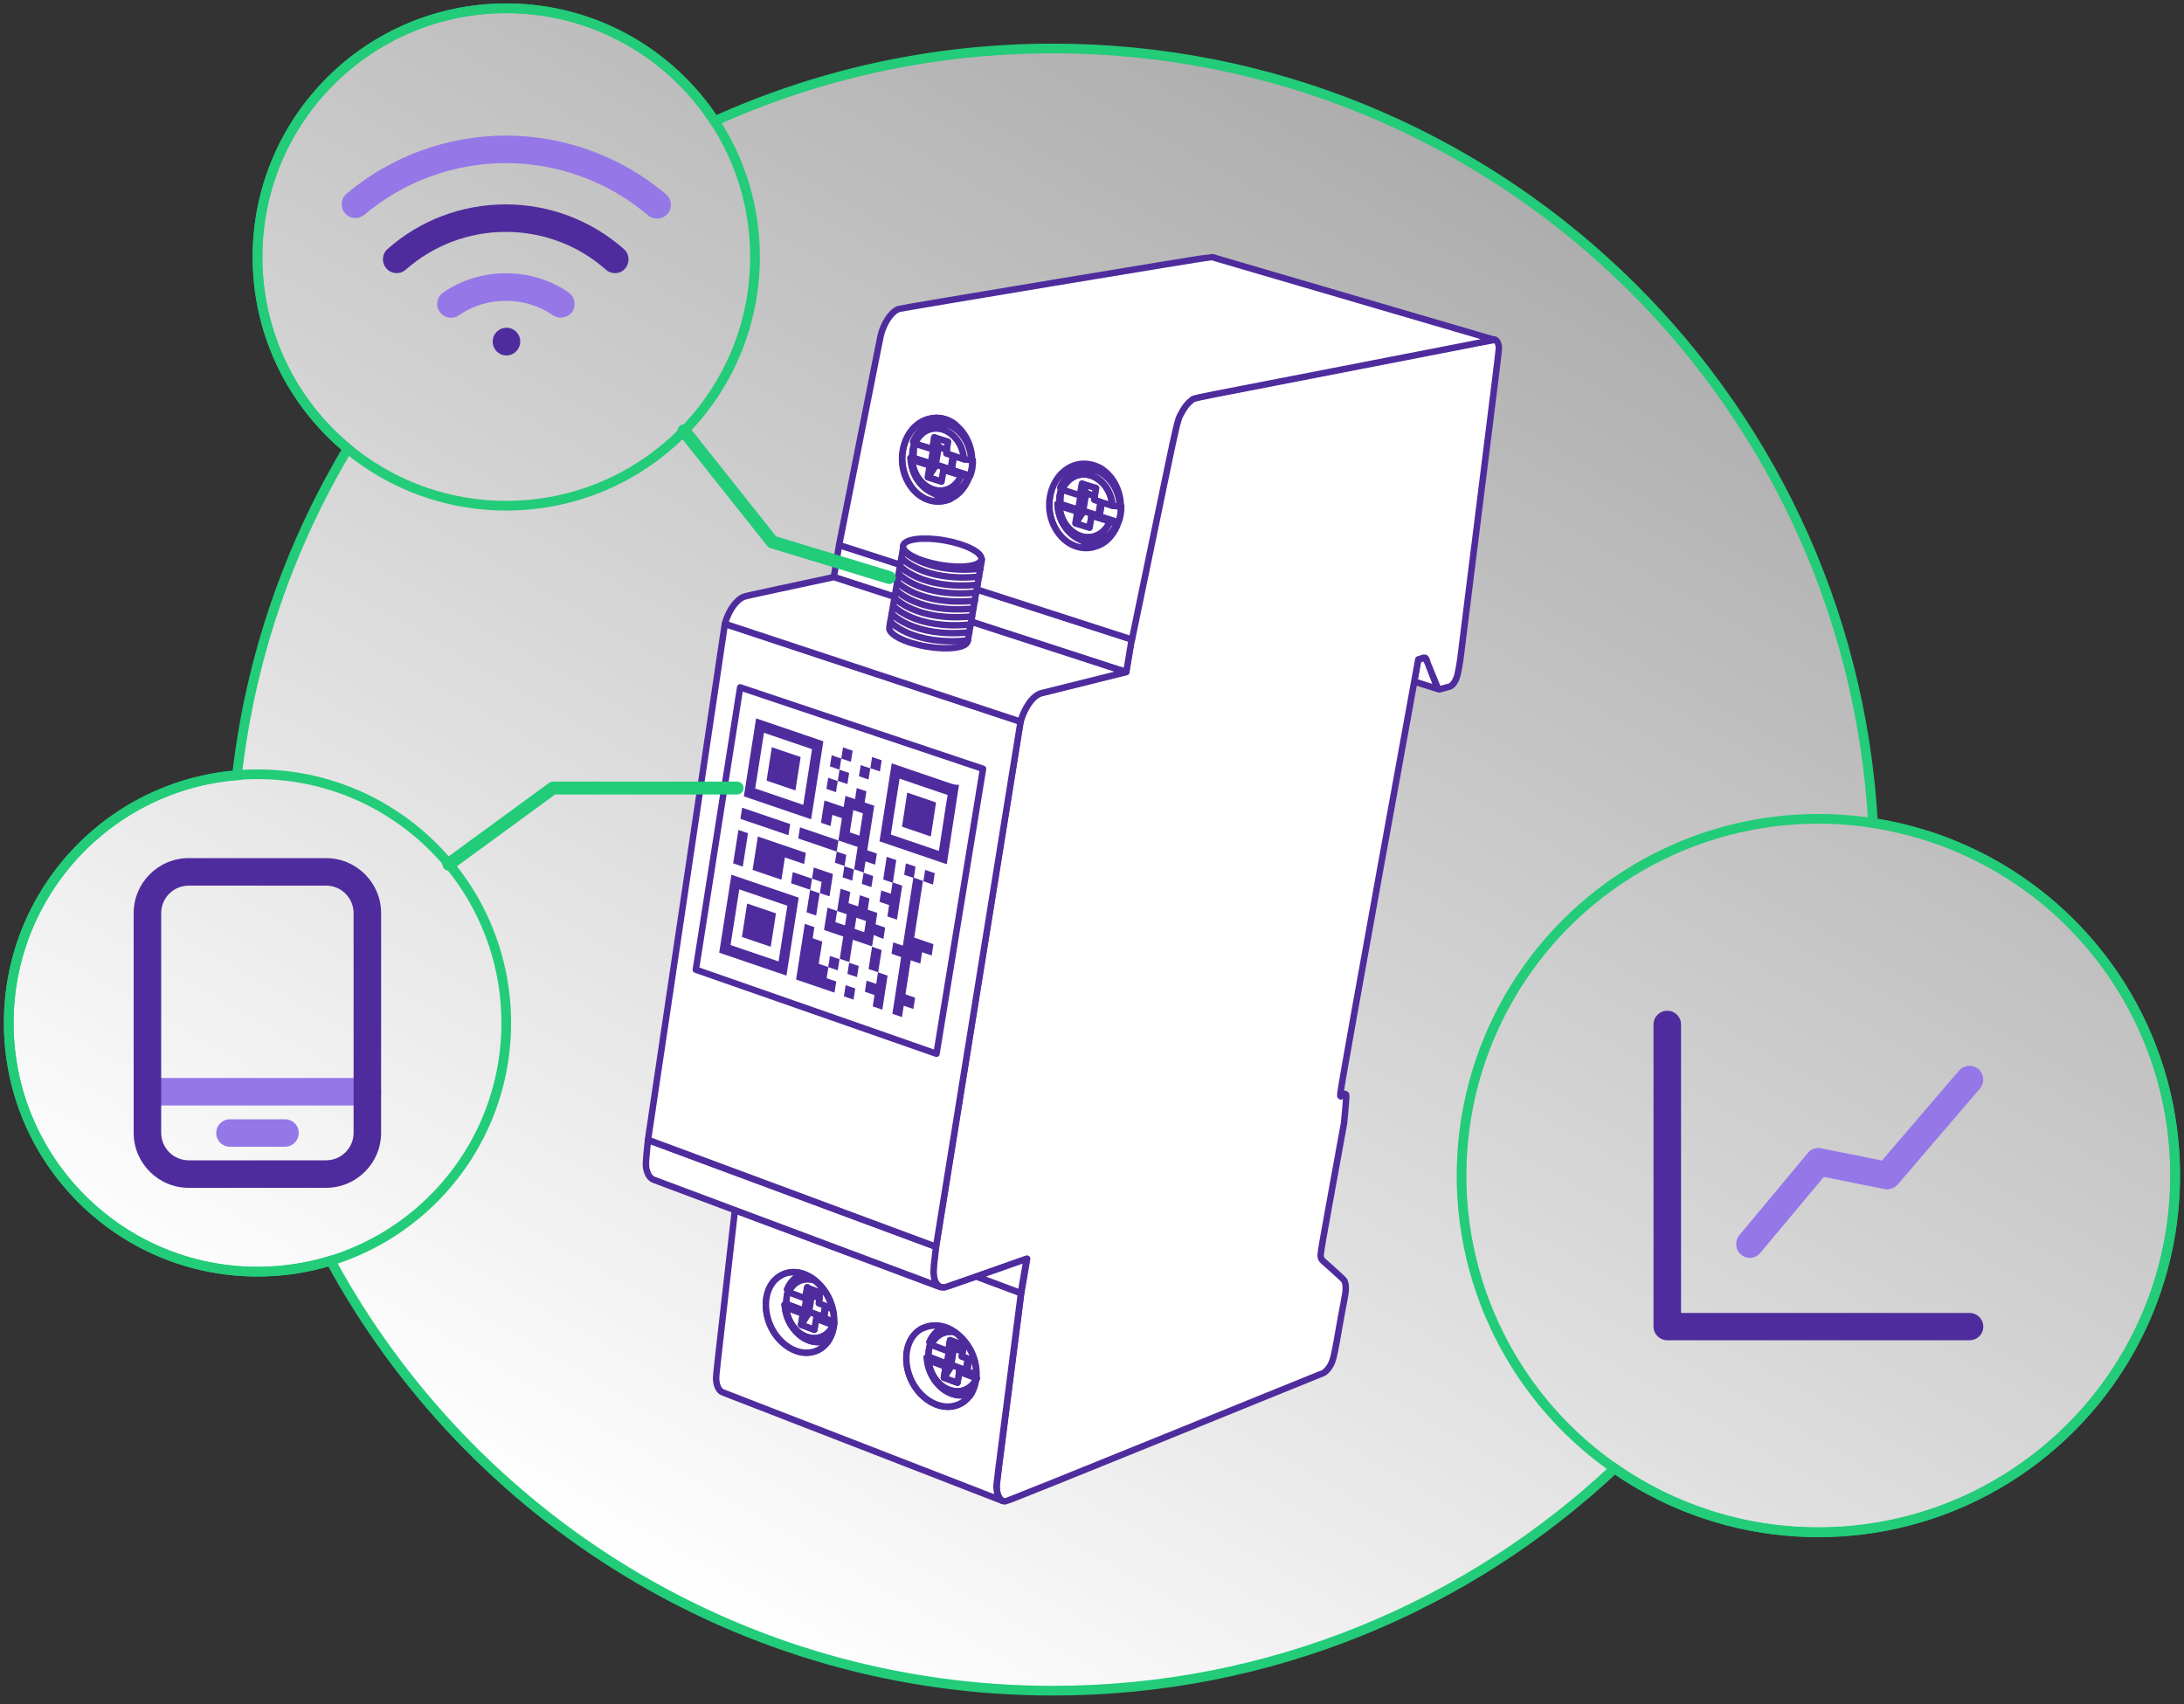 <?xml version="1.0" encoding="utf-8"?>
<!-- Generator: Adobe Illustrator 27.4.1, SVG Export Plug-In . SVG Version: 6.00 Build 0)  -->
<svg version="1.1" id="Calque_1" xmlns="http://www.w3.org/2000/svg" xmlns:xlink="http://www.w3.org/1999/xlink" x="0px" y="0px"
	 viewBox="0 0 1000 780.5" style="enable-background:new 0 0 1000 780.5;" xml:space="preserve">
<rect x="0" y="0" width="1000" height="780.5" fill="#333333" stroke="none"/>
<g>
	<path style="opacity:0.6;fill:#FFFFFF;stroke:#FFFFFF;stroke-width:1.479;stroke-miterlimit:10;" d="M857.6,376.9
		C846.5,179.1,682.7,22.2,482.1,22.2c-55.2,0-107.7,11.9-154.9,33.3c-20.3-31.1-55.5-51.7-95.4-51.7c-62.9,0-113.9,51-113.9,113.9
		c0,35.3,16.1,66.9,41.3,87.8c-26.7,44.7-44.5,95.4-50.7,149.6C50,359.8,4,408.8,4,468.5c0,62.9,51,113.9,113.9,113.9
		c11.7,0,22.9-1.8,33.5-5c63.7,117.3,187.9,196.9,330.7,196.9c99.5,0,190-38.7,257.2-101.8c26.4,18.4,58.6,29.2,93.2,29.2
		c90.2,0,163.4-73.1,163.4-163.4C996,456.6,936,388.9,857.6,376.9z"/>
	<linearGradient id="SVGID_1_" gradientUnits="userSpaceOnUse" x1="698.765" y1="89.015" x2="322.644" y2="740.476">
		<stop  offset="0" style="stop-color:#FFFFFF;stop-opacity:0"/>
		<stop  offset="0" style="stop-color:#FFFFFF;stop-opacity:0"/>
		<stop  offset="1" style="stop-color:#FFFFFF"/>
	</linearGradient>
	<path style="fill:url(#SVGID_1_);stroke:#22CC79;stroke-width:4.436;stroke-miterlimit:10;" d="M857.6,376.9
		C846.5,179.1,682.7,22.2,482.1,22.2c-55.2,0-107.7,11.9-154.9,33.3c-20.3-31.1-55.5-51.7-95.4-51.7c-62.9,0-113.9,51-113.9,113.9
		c0,35.3,16.1,66.9,41.3,87.8c-26.7,44.7-44.5,95.4-50.7,149.6C50,359.8,4,408.8,4,468.5c0,62.9,51,113.9,113.9,113.9
		c11.7,0,22.9-1.8,33.5-5c63.7,117.3,187.9,196.9,330.7,196.9c99.5,0,190-38.7,257.2-101.8c26.4,18.4,58.6,29.2,93.2,29.2
		c90.2,0,163.4-73.1,163.4-163.4C996,456.6,936,388.9,857.6,376.9z"/>
	<g>
		<g>
			
				<path style="fill:#FFFFFF;stroke:#4F2C9D;stroke-width:2.958;stroke-linecap:round;stroke-linejoin:round;stroke-miterlimit:10;" d="
				M658.8,315.7l-11.3-3.6c0.6-3.3,1.2-6.6,1.8-10c3.4-1,3.3-1.2,4.1,1c0,0.1,4.3,10.7,4.5,11.3
				C658.3,315.2,658.5,315.6,658.8,315.7L658.8,315.7z"/>
			
				<path style="fill:#FFFFFF;stroke:#4F2C9D;stroke-width:2.958;stroke-linecap:round;stroke-linejoin:round;stroke-miterlimit:10;" d="
				M613.6,501.9c0-0.3,0-0.7,0.1-1.6l2.2,0.8c-0.1,0-0.2,0-0.4,0c-0.2,0-1,0.3-1.3,0.5C614,501.9,613.6,502.5,613.6,501.9z"/>
			
				<path style="fill:#FFFFFF;stroke:#4F2C9D;stroke-width:2.958;stroke-linecap:round;stroke-linejoin:round;stroke-miterlimit:10;" d="
				M430.4,589.4c-1.6-0.7-2.6-2.7-2.9-5c-0.4-2.8,0.1-5.5,1-13.4l38.7-240.5c0.9-3.4,2.5-6.8,4.7-9.5c2.7-3.3,4.6-3.6,6.4-4
				c1.2-0.3,36.1-9,37.3-9.3l2.5-15c21.8-105,20.2-99.3,22.9-104.2c1.1-1.9,2.5-4,4.3-5.3c2-1.4-7.1,0.7,98.9-20
				c35.2-6.9,39.4-7.7,40.1-7.7l0,0c0.1,0,0.1,0,0.2,0.1c1.1,0.3,1.5,1.7,1.7,2.8c0.3,1.7,1.3-7.8-17.6,143.9
				c-1,5.8-1.2,7.8-2.7,10.2c-1.2,1.8-1.9,1.9-3.1,2.2c-2.4,0.6-3.4,1.1-3.9,0.9c-0.4-0.1-0.6-0.5-0.9-1.3
				c-0.2-0.6-4.5-11.2-4.5-11.3c-0.8-2.3-0.7-2.1-4.1-1c-0.6,3.4-34.8,191-35.6,198.3c-0.1,0.8-0.1,1.3-0.1,1.6
				c0.1,0.6,0.4,0,0.7-0.2c0.3-0.2,1.1-0.5,1.3-0.5c0.1,0,0.2,0,0.4,0l0.1,0c0.1,0,0.2,0.1,0.2,0.2c0.2,0.5-0.9,12.4-1,13
				c-11.5,63.4-11,59.7-10.5,61.7c0.3,1.2,0.8,1.2,3.5,3.7c1.3,1.2,6.6,5.9,7,6.5c1.4,2.2,0.6,6.2,0.2,8.4
				c-4.9,25.9-4.4,28.2-7.6,32.3c-1.4,1.7-2.1,1.9-4,2.6c-3.5,1.3-142.3,58-143.7,58c-0.4,0-0.7-0.1-1.1-0.2l0,0
				c-2-0.8-2.7-3.6-2.8-6c-0.1-1.9-1,5.8,11.2-89.2l2.7-15.7c-10.3,3.6-17.8,6.2-23,8.1c-14.3,5-14.1,5-14.1,4.9
				c-0.9,0.2-1.7,0.2-2.4-0.1L430.4,589.4z"/>
			
				<path style="fill:#FFFFFF;stroke:#4F2C9D;stroke-width:2.958;stroke-linecap:round;stroke-linejoin:round;stroke-miterlimit:10;" d="
				M430.6,589.4c0.7,0.3,1.5,0.3,2.4,0.1c-0.1,0-0.2,0.1,14.1-4.9l20.4,7.6c-12.2,95.1-11.3,87.3-11.2,89.2c0.1,2.4,0.8,5.2,2.8,6
				l-128.1-49.7c-1.9-0.7-2.8-3.1-3-5.1c-0.3-2.6-0.7,2.7,8.5-78.4l0,0L430.6,589.4z M424.2,607.7L424.2,607.7
				c-0.7,0.2-1.4,0.5-2.1,0.9c-10.5,5.7-9,24.5,2.9,32.7c4.6,3.2,9.5,3.7,13.5,2.2l0.2-0.1c2.1-0.8,3.9-2.3,5.4-4.2
				c0.3-0.4,0.6-0.9,0.8-1.3c1-1.7,1.6-3.6,2-5.9c0,0,0,0,0,0c0.1-0.3,0.3-0.5,0.4-0.8l-0.3-0.1c0.1-0.5,0.1-1,0.1-1.5
				c0.1-2.1-0.2-4.2-0.7-6.2c-1.5-5.6-5-10.4-9.3-13.4c-1.7-1.2-3.5-2.1-5.4-2.5C429.1,606.9,426.6,606.9,424.2,607.7z M360.1,583.1
				c-0.9,0.3-1.8,0.6-2.6,1.1c-10.2,5.7-8.7,24.3,2.9,32.3c7,4.9,14.5,3.5,18.6-2c0.2-0.3,0.5-0.7,0.7-1.1c1.1-1.8,1.8-4,2.1-6.4
				c0,0,0,0,0-0.1c0.1-0.5,0.1-0.9,0.1-1.4c0.1-2.1-0.1-4.1-0.6-6.1c-1.2-5.3-4.3-10-8.2-13.1c-1.6-1.3-3.4-2.3-5.2-2.9l0,0
				C365.3,582.5,362.6,582.3,360.1,583.1z"/>
			
				<path style="fill:#FFFFFF;stroke:#4F2C9D;stroke-width:2.958;stroke-linecap:round;stroke-linejoin:round;stroke-miterlimit:10;" d="
				M447.1,584.6c5.3-1.9,12.7-4.5,23-8.1l-2.7,15.7L447.1,584.6z"/>
			
				<polygon style="fill:#FFFFFF;stroke:#4F2C9D;stroke-width:2.958;stroke-linecap:round;stroke-linejoin:round;stroke-miterlimit:10;" points="
				518.2,292.8 515.7,307.8 381.8,264.3 384.2,249.6 			"/>
			
				<path style="fill:#FFFFFF;stroke:#4F2C9D;stroke-width:2.958;stroke-linecap:round;stroke-linejoin:round;stroke-miterlimit:10;" d="
				M446.9,631.2l0.3,0.1c-0.1,0.3-0.3,0.5-0.4,0.8c0-0.1,0-0.2,0-0.3C446.9,631.5,446.9,631.3,446.9,631.2z"/>
			
				<path style="fill:#FFFFFF;stroke:#4F2C9D;stroke-width:2.958;stroke-linecap:round;stroke-linejoin:round;stroke-miterlimit:10;" d="
				M446.8,631.7c0,0.1,0,0.2,0,0.3c0,0,0,0,0,0c-2.6,4.7-7.9,6.6-13.3,4c-4.8-2.3-8-7.8-8.4-13.2l7.9,3l-0.8,5.1l6.2,2.3l0.9-5.1
				l7.7,2.9C446.9,631.3,446.9,631.5,446.8,631.7z"/>
			
				<path style="fill:#FFFFFF;stroke:#4F2C9D;stroke-width:2.958;stroke-linecap:round;stroke-linejoin:round;stroke-miterlimit:10;" d="
				M447,629.7l-4.2-1.6l0.9-5.5l2.5,1l0,0C446.8,625.5,447,627.5,447,629.7z"/>
			
				<path style="fill:#FFFFFF;stroke:#4F2C9D;stroke-width:2.958;stroke-linecap:round;stroke-linejoin:round;stroke-miterlimit:10;" d="
				M444,639.2c-0.5-0.1-1.1-0.2-1.7-0.4c0.5-0.1,1-0.3,1.5-0.5l0.3-0.1l0.8-0.3C444.6,638.4,444.3,638.8,444,639.2L444,639.2z"/>
			
				<path style="fill:#FFFFFF;stroke:#4F2C9D;stroke-width:2.958;stroke-linecap:round;stroke-linejoin:round;stroke-miterlimit:10;" d="
				M512.1,239.2c0.3-0.8,0.5-1.6,0.7-2.5c0.4-1.7,0.5-3.3,0.5-5l0.2,0c0,1.3,0,2.6-0.3,3.9C513,236.9,512.6,238.1,512.1,239.2
				L512.1,239.2z"/>
			
				<path style="fill:#FFFFFF;stroke:#4F2C9D;stroke-width:2.958;stroke-linecap:round;stroke-linejoin:round;stroke-miterlimit:10;" d="
				M512.1,239.2L512.1,239.2L512.1,239.2C512.1,239.2,512.1,239.2,512.1,239.2z"/>
			
				<path style="fill:#FFFFFF;stroke:#4F2C9D;stroke-width:2.958;stroke-linecap:round;stroke-linejoin:round;stroke-miterlimit:10;" d="
				M503.4,236.5l1.1-6.5l4.9,1.5l3.3,0.4l0.6-0.1c0,1.6-0.1,3.3-0.5,5c-0.2,0.9-0.4,1.7-0.7,2.5L503.4,236.5z"/>
			
				<polygon style="fill:#FFFFFF;stroke:#4F2C9D;stroke-width:2.958;stroke-linecap:round;stroke-linejoin:round;stroke-miterlimit:10;" points="
				443.7,622.5 442.8,628.1 442.3,627.2 443.2,622.3 			"/>
			
				<polygon style="fill:#FFFFFF;stroke:#4F2C9D;stroke-width:2.958;stroke-linecap:round;stroke-linejoin:round;stroke-miterlimit:10;" points="
				439.2,628.2 438.4,633.3 432.2,631 435.9,625.1 441.7,627.3 			"/>
			
				<path style="fill:#FFFFFF;stroke:#4F2C9D;stroke-width:2.958;stroke-linecap:round;stroke-linejoin:round;stroke-miterlimit:10;" d="
				M441.2,616.1l-6.2-2.3l-0.8,5.1l-7.9-3c2.1-4.6,6.4-6.6,10.7-5.9c4.3,3,7.8,7.8,9.3,13.4l0,0l-5.8-2.2L441.2,616.1z"/>
			
				<path style="fill:#FFFFFF;stroke:#4F2C9D;stroke-width:2.958;stroke-linecap:round;stroke-linejoin:round;stroke-miterlimit:10;" d="
				M508.9,245.4c-1.4,1-2.9,1.6-4.4,2c-0.4,0.1-0.8,0.1-1.2,0.2c1-0.3,2-0.8,2.9-1.5c2.4-1.6,4.2-4.1,5.2-6.7l0.7-0.2
				C511.4,241.7,510.2,243.7,508.9,245.4z"/>
			
				<path style="fill:#FFFFFF;stroke:#4F2C9D;stroke-width:2.958;stroke-linecap:round;stroke-linejoin:round;stroke-miterlimit:10;" d="
				M502.6,247.7c0.2-0.1,0.4-0.1,0.7-0.2c0,0,0,0,0,0c0.4,0,0.8-0.1,1.2-0.2L502.6,247.7z"/>
			
				<polygon style="fill:#FFFFFF;stroke:#4F2C9D;stroke-width:2.958;stroke-linecap:round;stroke-linejoin:round;stroke-miterlimit:10;" points="
				437.2,617.6 435.1,613.8 441.2,616.1 440.8,618.9 440.8,618.9 			"/>
			
				<polygon style="fill:#FFFFFF;stroke:#4F2C9D;stroke-width:2.958;stroke-linecap:round;stroke-linejoin:round;stroke-miterlimit:10;" points="
				504.5,230 503.4,236.5 502.9,235.9 503.9,229.9 			"/>
			
				<polygon style="fill:#FFFFFF;stroke:#4F2C9D;stroke-width:2.958;stroke-linecap:round;stroke-linejoin:round;stroke-miterlimit:10;" points="
				435.7,624.7 433.5,624.6 434.5,618.8 436.8,617.9 			"/>
			
				<polygon style="fill:#FFFFFF;stroke:#4F2C9D;stroke-width:2.958;stroke-linecap:round;stroke-linejoin:round;stroke-miterlimit:10;" points="
				435.9,625.1 432.2,631 433,625.9 435.9,624.8 			"/>
			
				<path style="fill:#FFFFFF;stroke:#4F2C9D;stroke-width:2.958;stroke-linecap:round;stroke-linejoin:round;stroke-miterlimit:10;" d="
				M508.1,239l-8.3-2.6l2.9-0.6l0.2,0.1l0.5,0.6l8.8,2.7c0,0,0,0,0,0l-0.7,0.2L508.1,239z"/>
			
				<path style="fill:#FFFFFF;stroke:#4F2C9D;stroke-width:2.958;stroke-linecap:round;stroke-linejoin:round;stroke-miterlimit:10;" d="
				M434.2,618.9l0.8-5.1l2.1,3.8l3.6,1.4l0,0l-0.4,2.3l2.8,1l-0.8,4.9l0.4,0.8l4.2,1.6c0,0.5,0,1-0.1,1.5l-7.7-2.9l2.5-0.9l-5.8-2.2
				l0-0.3l-0.2-0.1l1.1-6.8L434.2,618.9z"/>
			
				<polygon style="fill:#FFFFFF;stroke:#4F2C9D;stroke-width:2.958;stroke-linecap:round;stroke-linejoin:round;stroke-miterlimit:10;" points="
				496.2,234 502.1,235.9 499.8,236.4 498.8,241.9 492.4,239.8 			"/>
			
				<polygon style="fill:#FFFFFF;stroke:#4F2C9D;stroke-width:2.958;stroke-linecap:round;stroke-linejoin:round;stroke-miterlimit:10;" points="
				501.9,223.5 501.3,227.2 497.5,226 495.5,221.5 			"/>
			
				<path style="fill:#FFFFFF;stroke:#4F2C9D;stroke-width:2.958;stroke-linecap:round;stroke-linejoin:round;stroke-miterlimit:10;" d="
				M494.3,247c2.6,1.2,5.5,1.5,8.3,0.8l1.9-0.4c1.5-0.3,3-1,4.4-2c-1.6,2-3.6,3.5-5.8,4.5l0,0C500.2,249.8,497.1,248.9,494.3,247z"
				/>
			
				<polygon style="fill:#FFFFFF;stroke:#4F2C9D;stroke-width:2.958;stroke-linecap:round;stroke-linejoin:round;stroke-miterlimit:10;" points="
				496.2,234 492.4,239.8 493.3,234.4 496.2,233.8 			"/>
			
				<polygon style="fill:#FFFFFF;stroke:#4F2C9D;stroke-width:2.958;stroke-linecap:round;stroke-linejoin:round;stroke-miterlimit:10;" points="
				496,233.7 493.8,233.5 494.9,226.9 497.2,226.4 			"/>
			
				<path style="fill:#FFFFFF;stroke:#4F2C9D;stroke-width:2.958;stroke-linecap:round;stroke-linejoin:round;stroke-miterlimit:10;" d="
				M489.8,225.4l-3.6-1.1c0.9-2.1,2.5-4.1,4.5-5.4c7.6-4.9,17.8,1.8,18.6,12.7l-8.3-2.6l0.9-5.5l-6.5-2l-0.9,5.5L489.8,225.4z"/>
			
				<path style="fill:#FFFFFF;stroke:#4F2C9D;stroke-width:2.958;stroke-linecap:round;stroke-linejoin:round;stroke-miterlimit:10;" d="
				M424.2,607.7L424.2,607.7c2.5-0.8,5-0.8,7.4-0.2l0,0c-0.2,0.3-0.4,0.6-0.6,0.9c-2.2,1.2-4.2,3.3-5.4,6.2l0.4,0.7
				c-0.6,1.8-0.9,3.8-0.8,6l-0.8,0.3c0.4,10.5,9.5,19.1,17.9,17.1c0.6,0.2,1.1,0.3,1.7,0.4l0,0c-1.4,1.9-3.3,3.4-5.4,4.2l-0.2,0.1
				c-4,1.5-8.8,1-13.5-2.2c-11.9-8.2-13.4-26.9-2.9-32.7C422.8,608.2,423.5,607.9,424.2,607.7z"/>
			
				<path style="fill:#FFFFFF;stroke:#4F2C9D;stroke-width:2.958;stroke-linecap:round;stroke-linejoin:round;stroke-miterlimit:10;" d="
				M512.7,231.9c-0.4-10.5-8.4-18-16.3-17.3c0.4-0.1,0.7-0.2,1.1-0.3c2.4-0.5,5.1-0.2,7.7,1c4.7,3.4,8,9.6,8.1,16.5L512.7,231.9z"/>
			
				<polygon style="fill:#FFFFFF;stroke:#4F2C9D;stroke-width:2.958;stroke-linecap:round;stroke-linejoin:round;stroke-miterlimit:10;" points="
				494.5,226.9 495.5,221.5 497.5,226 501.3,227.2 501,228.9 503.9,229.9 502.9,235.9 502.7,235.8 502.1,235.9 496.2,234 
				496.2,233.8 496,233.7 497.2,226.4 			"/>
			
				<path style="fill:#FFFFFF;stroke:#4F2C9D;stroke-width:2.958;stroke-linecap:round;stroke-linejoin:round;stroke-miterlimit:10;" d="
				M493.3,234.4l-7.6-2.4c0-0.4-0.1-0.7-0.1-1.1l8.2,2.6l2.2,0.2l0.2,0.1L493.3,234.4z"/>
			
				<path style="fill:#FFFFFF;stroke:#4F2C9D;stroke-width:2.958;stroke-linecap:round;stroke-linejoin:round;stroke-miterlimit:10;" d="
				M496.4,214.6c-0.2,0-0.5,0-0.7,0.1l1.8-0.4C497.1,214.4,496.7,214.5,496.4,214.6z"/>
			
				<path style="fill:#FFFFFF;stroke:#4F2C9D;stroke-width:2.958;stroke-linecap:round;stroke-linejoin:round;stroke-miterlimit:10;" d="
				M442.3,638.8c-8.4,2-17.4-6.6-17.9-17.1l0.7,1.2c0.4,5.4,3.6,10.9,8.4,13.2c5.5,2.6,10.7,0.6,13.3-4c-0.3,2.2-1,4.2-2,5.9
				l-0.8,0.3l-0.3,0.1C443.3,638.5,442.8,638.7,442.3,638.8z"/>
			
				<path style="fill:#FFFFFF;stroke:#4F2C9D;stroke-width:2.958;stroke-linecap:round;stroke-linejoin:round;stroke-miterlimit:10;" d="
				M425.2,621.4c-0.1-2.2,0.2-4.2,0.8-6l0.3,0.5l7.9,3l0.3-0.1l-1,5.8L425.2,621.4z"/>
			
				<polygon style="fill:#FFFFFF;stroke:#4F2C9D;stroke-width:2.958;stroke-linecap:round;stroke-linejoin:round;stroke-miterlimit:10;" points="
				424.4,621.7 425.2,621.4 433.5,624.6 435.7,624.7 435.9,624.8 433,625.9 425.1,622.9 			"/>
			
				<path style="fill:#FFFFFF;stroke:#4F2C9D;stroke-width:2.958;stroke-linecap:round;stroke-linejoin:round;stroke-miterlimit:10;" d="
				M425.6,614.7c1.2-2.9,3.2-5,5.4-6.2c0.2-0.3,0.4-0.6,0.6-0.9l0,0c1.9,0.5,3.7,1.4,5.4,2.5c-4.3-0.8-8.6,1.3-10.7,5.9L425.6,614.7
				z"/>
			
				<path style="fill:#FFFFFF;stroke:#4F2C9D;stroke-width:2.958;stroke-linecap:round;stroke-linejoin:round;stroke-miterlimit:10;" d="
				M296.7,522.1L428.6,571c-0.9,7.9-1.4,10.6-1,13.4c0.3,2.3,1.3,4.3,2.9,5l-131.2-49.1c-1.5-0.6-2.5-2.1-3-3.7
				C295.3,533.7,295.8,531.2,296.7,522.1z"/>
			
				<path style="fill:#FFFFFF;stroke:#4F2C9D;stroke-width:2.958;stroke-linecap:round;stroke-linejoin:round;stroke-miterlimit:10;" d="
				M467.3,330.5l-135.4-44.8l-35.2,236.3L428.6,571L467.3,330.5z"/>
			
				<path style="fill:#FFFFFF;stroke:#4F2C9D;stroke-width:2.958;stroke-linecap:round;stroke-linejoin:round;stroke-miterlimit:10;" d="
				M490.7,216.7c-0.9,0.6-1.7,1.3-2.4,2.1c1.9-3.1,4.5-5.3,7.5-6.4c2.7-0.1,5.4,0.5,7.8,1.9c0.5,0.3,1,0.6,1.5,1
				c-2.6-1.2-5.3-1.5-7.7-1l-1.9,0.4C493.9,215,492.2,215.6,490.7,216.7z"/>
			
				<path style="fill:#FFFFFF;stroke:#4F2C9D;stroke-width:2.958;stroke-linecap:round;stroke-linejoin:round;stroke-miterlimit:10;" d="
				M503.6,244.4c-7.6,4.9-17.8-1.8-18.6-12.7l8.3,2.6l-0.9,5.4l6.5,2l0.9-5.5l8.3,2.6C507.2,241.2,505.6,243.2,503.6,244.4z"/>
			
				<path style="fill:#FFFFFF;stroke:#4F2C9D;stroke-width:2.958;stroke-linecap:round;stroke-linejoin:round;stroke-miterlimit:10;" d="
				M486.2,224.3l8.3,2.6l0.3-0.1l-1.1,6.6l-8.2-2.6c-0.2-2.3,0-4.6,0.6-6.7L486.2,224.3z"/>
			
				<path style="fill:#FFFFFF;stroke:#4F2C9D;stroke-width:2.958;stroke-linecap:round;stroke-linejoin:round;stroke-miterlimit:10;" d="
				M500.3,250.7c-6.6,1.4-14.1-1.9-17.9-10.3c-4-8.7-1.6-18.7,4-23.9c2.8-2.6,6.1-3.9,9.4-4.1c-3,1.1-5.6,3.3-7.5,6.4c0,0,0,0,0,0
				c-1.2,1.3-2.1,2.9-2.8,4.5l0.5,0.6c-0.7,2-1,4.3-1,6.7l-0.8,0.2c0.3,7.6,4.6,13.7,10,16.1c0,0,0,0,0,0c2.8,1.9,5.9,2.8,8.8,2.8
				l0,0c-0.8,0.4-1.7,0.6-2.5,0.8L500.3,250.7z"/>
			
				<path style="fill:#FFFFFF;stroke:#4F2C9D;stroke-width:2.958;stroke-linecap:round;stroke-linejoin:round;stroke-miterlimit:10;" d="
				M485,231.8l-0.8-0.9l0.8-0.2l0.5,0.2c0,0.4,0.1,0.7,0.1,1.1L485,231.8z"/>
			
				<path style="fill:#FFFFFF;stroke:#4F2C9D;stroke-width:2.958;stroke-linecap:round;stroke-linejoin:round;stroke-miterlimit:10;" d="
				M486.1,224.1c-0.5,2.1-0.7,4.4-0.6,6.7l-0.5-0.2c-0.1-2.4,0.3-4.7,1-6.7L486.1,224.1z"/>
			
				<path style="fill:#FFFFFF;stroke:#4F2C9D;stroke-width:2.958;stroke-linecap:round;stroke-linejoin:round;stroke-miterlimit:10;" d="
				M486,224l-0.5-0.6c0.6-1.6,1.6-3.2,2.8-4.5c0,0,0,0,0,0c0.7-0.8,1.5-1.5,2.4-2.1c1.6-1.1,3.2-1.7,4.9-2l0.1,0
				c0.2,0,0.5-0.1,0.7-0.1c7.9-0.7,16,6.7,16.3,17.3l-3.3-0.4c-0.7-10.9-10.9-17.6-18.6-12.7c-2,1.3-3.6,3.3-4.5,5.4l-0.1-0.2
				L486,224z"/>
			
				<path style="fill:#FFFFFF;stroke:#4F2C9D;stroke-width:2.958;stroke-linecap:round;stroke-linejoin:round;stroke-miterlimit:10;" d="
				M484.3,230.9l0.8,0.9c0.8,10.9,10.9,17.5,18.6,12.7c2-1.3,3.6-3.3,4.5-5.4l3.3,0.4c-1,2.6-2.9,5.1-5.2,6.7
				c-0.9,0.6-1.9,1.1-2.9,1.5c0,0,0,0,0,0c-0.2,0.1-0.4,0.1-0.7,0.2l0,0c-2.8,0.8-5.7,0.4-8.3-0.8c0,0,0,0,0,0
				C488.9,244.5,484.5,238.5,484.3,230.9z"/>
			
				<path style="fill:#FFFFFF;stroke:#4F2C9D;stroke-width:2.958;stroke-linecap:round;stroke-linejoin:round;stroke-miterlimit:10;" d="
				M381.8,605.5l-4.6-1.7l0.9-5.5l3.1,1.2C381.7,601.4,381.9,603.4,381.8,605.5z"/>
			
				<path style="fill:#FFFFFF;stroke:#4F2C9D;stroke-width:2.958;stroke-linecap:round;stroke-linejoin:round;stroke-miterlimit:10;" d="
				M378.9,614.5c-0.4-0.1-0.9-0.2-1.3-0.4c0.2,0,0.3-0.1,0.5-0.2l1.5-0.5C379.4,613.8,379.2,614.2,378.9,614.5L378.9,614.5z"/>
			
				<path style="fill:#FFFFFF;stroke:#4F2C9D;stroke-width:2.958;stroke-linecap:round;stroke-linejoin:round;stroke-miterlimit:10;" d="
				M444.8,215.4c0.3-1.6,0.5-3.3,0.5-4.9l0.3,0c0,1.3,0,2.6-0.2,3.8c-0.2,1.3-0.5,2.5-1,3.6l-0.1,0
				C444.4,217.1,444.6,216.3,444.8,215.4z"/>
			
				<polygon style="fill:#FFFFFF;stroke:#4F2C9D;stroke-width:2.958;stroke-linecap:round;stroke-linejoin:round;stroke-miterlimit:10;" points="
				378.1,598.3 377.3,603.8 376.9,603 377.7,598.1 			"/>
			
				<path style="fill:#FFFFFF;stroke:#4F2C9D;stroke-width:2.958;stroke-linecap:round;stroke-linejoin:round;stroke-miterlimit:10;" d="
				M444.3,217.9l-0.2,0c0,0,0,0,0-0.1L444.3,217.9z"/>
			
				<path style="fill:#FFFFFF;stroke:#4F2C9D;stroke-width:2.958;stroke-linecap:round;stroke-linejoin:round;stroke-miterlimit:10;" d="
				M435.7,215.2l1-6.4l4.7,1.5l3.3,0.4l0.5-0.1c0,1.6-0.1,3.2-0.5,4.9c-0.2,0.9-0.4,1.7-0.6,2.4L435.7,215.2z"/>
			
				<path style="fill:#FFFFFF;stroke:#4F2C9D;stroke-width:2.958;stroke-linecap:round;stroke-linejoin:round;stroke-miterlimit:10;" d="
				M381.5,606.9c-2.3,5.2-7.8,7.5-13.5,4.8c-4.7-2.3-7.8-7.8-8.2-13l7.8,2.9l-0.8,5.1l6,2.3l0.8-5.1L381.5,606.9z"/>
			
				<polygon style="fill:#FFFFFF;stroke:#4F2C9D;stroke-width:2.958;stroke-linecap:round;stroke-linejoin:round;stroke-miterlimit:10;" points="
				370.6,600.8 376.3,603 373.7,603.9 372.9,609 366.8,606.7 			"/>
			
				<polygon style="fill:#FFFFFF;stroke:#4F2C9D;stroke-width:2.958;stroke-linecap:round;stroke-linejoin:round;stroke-miterlimit:10;" points="
				371.8,593.4 369.6,589.6 375.6,591.9 375.2,594.7 			"/>
			
				<path style="fill:#FFFFFF;stroke:#4F2C9D;stroke-width:2.958;stroke-linecap:round;stroke-linejoin:round;stroke-miterlimit:10;" d="
				M436.6,226.1l-1.7,0.3c1.2-0.3,2.4-0.9,3.6-1.7c2.3-1.6,4.1-4.1,5.1-6.6l0.6-0.1c-0.8,2.6-2.1,4.7-3.6,6.4
				C439.4,225.2,438,225.8,436.6,226.1z"/>
			
				<polygon style="fill:#FFFFFF;stroke:#4F2C9D;stroke-width:2.958;stroke-linecap:round;stroke-linejoin:round;stroke-miterlimit:10;" points="
				370.4,600.5 368.2,600.3 369.1,594.6 371.5,593.8 			"/>
			
				<path style="fill:#FFFFFF;stroke:#4F2C9D;stroke-width:2.958;stroke-linecap:round;stroke-linejoin:round;stroke-miterlimit:10;" d="
				M361,591.8c2.3-5.1,7.4-7,12-5.4c3.9,3.1,6.9,7.8,8.2,13.1l-3.6-1.3l0,0l-2.9-1.1l0.8-5.1l-6-2.3l-0.8,5.1L361,591.8z"/>
			
				<polygon style="fill:#FFFFFF;stroke:#4F2C9D;stroke-width:2.958;stroke-linecap:round;stroke-linejoin:round;stroke-miterlimit:10;" points="
				436.8,208.8 435.7,215.2 435.3,214.6 436.3,208.7 			"/>
			
				<path style="fill:#FFFFFF;stroke:#4F2C9D;stroke-width:2.958;stroke-linecap:round;stroke-linejoin:round;stroke-miterlimit:10;" d="
				M370.6,600.8l-3.7,5.8l0.8-5.1l3-1l-0.2-0.1l1.1-6.7l-2.7,0.9l0.8-5.1l2.2,3.8l3.4,1.3l-0.4,2.3l2.9,1.1l-0.8,4.9l0.4,0.8
				l4.6,1.7c0,0.5,0,0.9-0.1,1.4l-0.2,0l-7.8-3l2.6-0.9L370.6,600.8z"/>
			
				<path style="fill:#FFFFFF;stroke:#4F2C9D;stroke-width:2.958;stroke-linecap:round;stroke-linejoin:round;stroke-miterlimit:10;" d="
				M440.2,217.7l-8.2-2.6l3-0.6l0.2,0.1l0.4,0.6l8.5,2.7c0,0,0,0.1,0,0.1l-0.6,0.1L440.2,217.7z"/>
			
				<polygon style="fill:#FFFFFF;stroke:#4F2C9D;stroke-width:2.958;stroke-linecap:round;stroke-linejoin:round;stroke-miterlimit:10;" points="
				428.7,212.8 434.5,214.7 432.1,215.1 431.2,220.6 424.9,218.6 			"/>
			
				<polygon style="fill:#FFFFFF;stroke:#4F2C9D;stroke-width:2.958;stroke-linecap:round;stroke-linejoin:round;stroke-miterlimit:10;" points="
				434.1,202.3 433.6,206 430,204.9 427.8,200.3 			"/>
			
				<path style="fill:#FFFFFF;stroke:#4F2C9D;stroke-width:2.958;stroke-linecap:round;stroke-linejoin:round;stroke-miterlimit:10;" d="
				M435.2,228.5c-2.7,0-5.5-0.9-8.1-2.7c2.5,1.1,5.3,1.4,7.9,0.7l1.7-0.3c1.4-0.3,2.7-0.8,4-1.6C439,226.2,437.2,227.6,435.2,228.5z
				"/>
			
				<path style="fill:#FFFFFF;stroke:#4F2C9D;stroke-width:2.958;stroke-linecap:round;stroke-linejoin:round;stroke-miterlimit:10;" d="
				M360.1,583.1c2.6-0.7,5.2-0.6,7.8,0.3l0,0l0,0c-3.1,0.9-5.9,3.3-7.5,7.1l0.4,0.8c-0.6,1.8-0.8,3.7-0.7,5.9l-0.8,0.3
				c0.5,10.8,10,19.5,18.4,16.6c0.4,0.1,0.8,0.3,1.3,0.4l0,0c-4,5.6-11.6,6.9-18.6,2c-11.6-8.1-13.1-26.6-2.9-32.3
				C358.3,583.7,359.2,583.3,360.1,583.1z"/>
			
				<polygon style="fill:#FFFFFF;stroke:#4F2C9D;stroke-width:2.958;stroke-linecap:round;stroke-linejoin:round;stroke-miterlimit:10;" points="
				425.8,213.2 428.7,212.6 428.7,212.8 424.9,218.6 			"/>
			
				<polygon style="fill:#FFFFFF;stroke:#4F2C9D;stroke-width:2.958;stroke-linecap:round;stroke-linejoin:round;stroke-miterlimit:10;" points="
				429.9,205.2 429.7,205.2 429.7,205.1 			"/>
			
				<polygon style="fill:#FFFFFF;stroke:#4F2C9D;stroke-width:2.958;stroke-linecap:round;stroke-linejoin:round;stroke-miterlimit:10;" points="
				428.5,212.5 426.3,212.3 427.3,205.7 429.7,205.2 			"/>
			
				<path style="fill:#FFFFFF;stroke:#4F2C9D;stroke-width:2.958;stroke-linecap:round;stroke-linejoin:round;stroke-miterlimit:10;" d="
				M422.4,204.3l-3.5-1.1c0,0,0-0.1,0-0.1c0.9-2.1,2.4-4,4.3-5.3c7.5-4.9,17.5,1.7,18.2,12.5l-8.2-2.6l0.9-5.4l-6.3-2l-0.9,5.4
				L422.4,204.3z"/>
			
				<path style="fill:#FFFFFF;stroke:#4F2C9D;stroke-width:2.958;stroke-linecap:round;stroke-linejoin:round;stroke-miterlimit:10;" d="
				M360.4,590.6c1.5-3.9,4.4-6.3,7.5-7.1l0,0c1.8,0.6,3.6,1.6,5.2,2.9c-4.7-1.6-9.8,0.3-12,5.4L360.4,590.6z"/>
			
				<path style="fill:#FFFFFF;stroke:#4F2C9D;stroke-width:2.958;stroke-linecap:round;stroke-linejoin:round;stroke-miterlimit:10;" d="
				M361,591.8l7.8,2.9l0.4-0.1l-0.9,5.8l-8.2-3.1c-0.1-2.1,0.2-4.1,0.7-5.9L361,591.8z"/>
			
				<polygon style="fill:#FFFFFF;stroke:#4F2C9D;stroke-width:2.958;stroke-linecap:round;stroke-linejoin:round;stroke-miterlimit:10;" points="
				359.9,598.7 359.3,597.5 360,597.2 368.2,600.3 370.4,600.5 370.6,600.6 367.7,601.6 			"/>
			
				<path style="fill:#FFFFFF;stroke:#4F2C9D;stroke-width:2.958;stroke-linecap:round;stroke-linejoin:round;stroke-miterlimit:10;" d="
				M444.8,210.7c-0.4-10.6-8.6-18-16.4-17l1.8-0.3c2.2-0.4,4.7-0.2,7.1,0.9c4.7,3.4,7.9,9.6,8.1,16.4L444.8,210.7z"/>
			
				<path style="fill:#FFFFFF;stroke:#4F2C9D;stroke-width:2.958;stroke-linecap:round;stroke-linejoin:round;stroke-miterlimit:10;" d="
				M377.7,614.1c-8.4,2.8-17.9-5.8-18.4-16.6l0.6,1.2c0.4,5.2,3.5,10.7,8.2,13c5.7,2.7,11.1,0.4,13.5-4.8l0.2,0c0,0,0,0.1,0,0.1
				c-0.3,2.5-1,4.6-2.1,6.4l-1.5,0.5C378,614,377.8,614.1,377.7,614.1z"/>
			
				<path style="fill:#FFFFFF;stroke:#4F2C9D;stroke-width:2.958;stroke-linecap:round;stroke-linejoin:round;stroke-miterlimit:10;" d="
				M427.3,205.7l-1.1,6.6l-7.9-2.5c-0.2-2.2,0-4.5,0.5-6.6l8.1,2.5L427.3,205.7z"/>
			
				<polygon style="fill:#FFFFFF;stroke:#4F2C9D;stroke-width:2.958;stroke-linecap:round;stroke-linejoin:round;stroke-miterlimit:10;" points="
				427.3,205.7 427,205.8 427.8,200.3 430,204.9 433.6,206 433.3,207.7 436.3,208.7 435.3,214.6 435.1,214.5 434.5,214.7 
				428.7,212.8 428.7,212.6 428.5,212.5 429.7,205.2 429.9,205.2 429.7,205.1 429.7,205.2 			"/>
			
				<path style="fill:#FFFFFF;stroke:#4F2C9D;stroke-width:2.958;stroke-linecap:round;stroke-linejoin:round;stroke-miterlimit:10;" d="
				M425.8,213.2l-7.3-2.3c0-0.4-0.1-0.7-0.1-1.1l7.9,2.5l2.2,0.2l0.2,0.1L425.8,213.2z"/>
			
				<path style="fill:#FFFFFF;stroke:#4F2C9D;stroke-width:2.958;stroke-linecap:round;stroke-linejoin:round;stroke-miterlimit:10;" d="
				M495.8,212.4c-3.3,0.1-6.7,1.5-9.4,4.1c-5.6,5.3-8,15.3-4,23.9c3.9,8.4,11.3,11.7,17.9,10.3l0.2-0.1c0.9-0.2,1.7-0.5,2.5-0.8
				c2.2-0.9,4.2-2.4,5.8-4.5c1.4-1.7,2.5-3.7,3.3-6.1l0,0c0.5-1.1,0.8-2.4,1-3.6c0.2-1.3,0.3-2.6,0.3-3.9l-0.2,0
				c-0.1-6.9-3.4-13.1-8.1-16.5c-0.5-0.4-1-0.7-1.5-1C501.2,213,498.5,212.3,495.8,212.4z M428.4,191.4c-3.4,0.1-6.8,1.4-9.6,4.1
				c-5.4,5.2-7.7,15-3.9,23.6c4.3,9.5,13.1,12.4,20.1,9.4c2-0.9,3.9-2.2,5.4-4.1c1.5-1.7,2.7-3.9,3.6-6.4l0.2,0
				c0.4-1.1,0.8-2.3,1-3.6c0.2-1.3,0.3-2.6,0.2-3.8l-0.3,0c-0.1-6.8-3.4-13-8.1-16.4c-0.4-0.3-0.9-0.6-1.4-0.9
				C433.5,192,431,191.3,428.4,191.4z M384.2,249.6c20.2-101.8,18.8-95,19.3-96.9c1.2-4.1,4-9.6,8-11.2c1-0.4,142.7-24,143.3-23.8
				l129.7,38c-0.7,0-4.9,0.8-40.1,7.7c-106,20.7-97,18.5-98.9,20c-1.8,1.3-3.2,3.3-4.3,5.3c-2.7,4.9-1.1-0.7-22.9,104.2L384.2,249.6
				z"/>
			
				<path style="fill:#FFFFFF;stroke:#4F2C9D;stroke-width:2.958;stroke-linecap:round;stroke-linejoin:round;stroke-miterlimit:10;" d="
				M421.3,197.3c1.9-2.9,4.4-4.9,7.1-5.9c2.5-0.1,5.1,0.6,7.4,1.9c0.5,0.3,0.9,0.6,1.4,0.9c-2.4-1.1-4.9-1.3-7.1-0.9l-1.8,0.3
				c-1.8,0.2-3.5,0.9-5.1,2C422.5,196.2,421.9,196.7,421.3,197.3z"/>
			
				<path style="fill:#FFFFFF;stroke:#4F2C9D;stroke-width:2.958;stroke-linecap:round;stroke-linejoin:round;stroke-miterlimit:10;" d="
				M417.6,210.6l8.1,2.6l-0.9,5.4l6.3,2l0.9-5.4l8.2,2.6c-0.9,2.1-2.4,4.1-4.4,5.4C428.4,227.9,418.4,221.4,417.6,210.6z"/>
			
				<path style="fill:#FFFFFF;stroke:#4F2C9D;stroke-width:2.958;stroke-linecap:round;stroke-linejoin:round;stroke-miterlimit:10;" d="
				M418.8,203.2c0,0,0-0.1,0-0.1C418.9,203.1,418.9,203.2,418.8,203.2L418.8,203.2z"/>
			
				<path style="fill:#FFFFFF;stroke:#4F2C9D;stroke-width:2.958;stroke-linecap:round;stroke-linejoin:round;stroke-miterlimit:10;" d="
				M435.2,228.5c-7,3.1-15.8,0.2-20.1-9.4c-3.9-8.6-1.6-18.4,3.9-23.6c2.8-2.7,6.2-4,9.6-4.1c-2.7,1-5.3,3-7.1,5.9
				c-1.4,1.4-2.5,3.2-3.2,5l0.5,0.6c-0.7,2-1,4.3-0.9,6.6l-0.8,0.2c0.3,7.7,4.7,13.7,10.1,16C429.6,227.5,432.5,228.4,435.2,228.5z"
				/>
			
				<path style="fill:#FFFFFF;stroke:#4F2C9D;stroke-width:2.958;stroke-linecap:round;stroke-linejoin:round;stroke-miterlimit:10;" d="
				M417.7,209.6l0.6,0.2c0,0.4,0.1,0.7,0.1,1.1l-0.8-0.3l-0.7-0.9L417.7,209.6z"/>
			
				<path style="fill:#FFFFFF;stroke:#4F2C9D;stroke-width:2.958;stroke-linecap:round;stroke-linejoin:round;stroke-miterlimit:10;" d="
				M418.1,202.3c0.7-1.8,1.8-3.6,3.2-5c0.6-0.6,1.2-1.1,1.9-1.6c1.6-1.1,3.4-1.8,5.1-2c7.8-1,16,6.4,16.4,17l-3.3-0.4
				c-0.8-10.8-10.8-17.3-18.2-12.5c-1.9,1.3-3.4,3.2-4.3,5.3c0,0,0,0.1,0,0.1L418.1,202.3z"/>
			
				<path style="fill:#FFFFFF;stroke:#4F2C9D;stroke-width:2.958;stroke-linecap:round;stroke-linejoin:round;stroke-miterlimit:10;" d="
				M418.8,203.2c-0.5,2.1-0.6,4.3-0.5,6.6l-0.6-0.2c-0.1-2.3,0.2-4.6,0.9-6.6L418.8,203.2L418.8,203.2z"/>
			
				<path style="fill:#FFFFFF;stroke:#4F2C9D;stroke-width:2.958;stroke-linecap:round;stroke-linejoin:round;stroke-miterlimit:10;" d="
				M427,225.7c-5.4-2.3-9.8-8.3-10.1-16l0.7,0.9c0.8,10.7,10.8,17.3,18.2,12.5c2-1.3,3.5-3.3,4.4-5.4l3.3,0.4c-1,2.6-2.8,5-5.1,6.6
				c-1.2,0.8-2.4,1.4-3.6,1.7C432.3,227.1,429.5,226.8,427,225.7z"/>
			
				<path style="fill:#FFFFFF;stroke:#4F2C9D;stroke-width:2.958;stroke-linecap:round;stroke-linejoin:round;stroke-miterlimit:10;" d="
				M467.3,330.5l-135.4-44.8c1.2-4.3,3.7-9.3,7.4-11.7c1.7-1.1-1.5-0.2,42.5-9.7l133.8,43.5c-1.2,0.3-36.1,9-37.3,9.3
				c-1.8,0.4-3.7,0.7-6.4,4C469.9,323.7,468.2,327.1,467.3,330.5z"/>
			
				<path style="fill:#FFFFFF;stroke:#4F2C9D;stroke-width:2.958;stroke-linecap:round;stroke-linejoin:round;stroke-miterlimit:10;" d="
				M450.1,352.1l-21.3,130.5l-110.2-38.5l20.3-129.3L450.1,352.1z"/>
			<path style="fill:#FFFFFF;" d="M439.2,360.1l-17.7,108.4l-92.2-32.2l16.8-107.4L439.2,360.1z"/>
		</g>
		<g>
			
				<path style="fill:#FFFFFF;stroke:#4F2C9D;stroke-width:2.958;stroke-linecap:round;stroke-linejoin:round;stroke-miterlimit:10;" d="
				M407.2,287.4c-0.5,3.1,7.1,7,17,8.7c9.9,1.7,18.4,0.6,18.9-2.5l6.5-37.4l-35.9-6.2L407.2,287.4z"/>
			
				<ellipse transform="matrix(0.171 -0.985 0.985 0.171 108.301 635.035)" style="fill:#FFFFFF;stroke:#4F2C9D;stroke-width:2.958;stroke-linecap:round;stroke-linejoin:round;stroke-miterlimit:10;" cx="431.7" cy="253.1" rx="5.7" ry="18.2"/>
			
				<path style="fill:none;stroke:#4F2C9D;stroke-width:2.958;stroke-linecap:round;stroke-linejoin:round;stroke-miterlimit:10;" d="
				M412.8,255.6c0,0,10,11,35.5,8.5"/>
			
				<path style="fill:none;stroke:#4F2C9D;stroke-width:2.958;stroke-linecap:round;stroke-linejoin:round;stroke-miterlimit:10;" d="
				M413.4,252c0,0,10,11,35.5,8.5"/>
			
				<path style="fill:none;stroke:#4F2C9D;stroke-width:2.958;stroke-linecap:round;stroke-linejoin:round;stroke-miterlimit:10;" d="
				M412.1,259.3c0,0,10,11,35.5,8.5"/>
			
				<path style="fill:none;stroke:#4F2C9D;stroke-width:2.958;stroke-linecap:round;stroke-linejoin:round;stroke-miterlimit:10;" d="
				M411.5,262.9c0,0,10,11,35.5,8.5"/>
			
				<path style="fill:none;stroke:#4F2C9D;stroke-width:2.958;stroke-linecap:round;stroke-linejoin:round;stroke-miterlimit:10;" d="
				M410.9,266.6c0,0,10,11,35.5,8.5"/>
			
				<path style="fill:none;stroke:#4F2C9D;stroke-width:2.958;stroke-linecap:round;stroke-linejoin:round;stroke-miterlimit:10;" d="
				M410.2,270.2c0,0,10,11,35.5,8.5"/>
			
				<path style="fill:none;stroke:#4F2C9D;stroke-width:2.958;stroke-linecap:round;stroke-linejoin:round;stroke-miterlimit:10;" d="
				M409.6,273.8c0,0,10,11,35.5,8.5"/>
			
				<path style="fill:none;stroke:#4F2C9D;stroke-width:2.958;stroke-linecap:round;stroke-linejoin:round;stroke-miterlimit:10;" d="
				M409,277.5c0,0,10,11,35.5,8.5"/>
			
				<path style="fill:none;stroke:#4F2C9D;stroke-width:2.958;stroke-linecap:round;stroke-linejoin:round;stroke-miterlimit:10;" d="
				M408.3,281.1c0,0,10,11,35.5,8.5"/>
			
				<path style="fill:none;stroke:#4F2C9D;stroke-width:2.958;stroke-linecap:round;stroke-linejoin:round;stroke-miterlimit:10;" d="
				M443.2,293.3c-25.5,2.5-35.5-8.5-35.5-8.5"/>
		</g>
		<g>
			<path style="fill:#4F2C9D;" d="M383.9,384.9c1.8,0.6,2.6,0.9,4.4,1.5c1.8,0.6,2.6,0.9,4.4,1.5c-0.3,2.1-0.5,3.1-0.8,5.1
				c-0.3,2.1-0.5,3.1-0.8,5.1c1.8,0.6,2.6,0.9,4.4,1.5c0.3-2.1,0.5-3.1,0.8-5.1c1.8,0.6,2.6,0.9,4.4,1.5c0.3-2.1,0.5-3.1,0.8-5.1
				c-1.8-0.6-2.6-0.9-4.4-1.5c0.3-2.1,0.5-3.1,0.8-5.1c0.3-2.1,0.5-3.1,0.8-5.1s0.5-3.1,0.8-5.1s0.5-3.1,0.8-5.1
				c-1.8-0.6-2.7-0.9-4.4-1.5c0.3-2.1,0.5-3.1,0.8-5.1c-1.8-0.6-2.7-0.9-4.4-1.5c-0.3,2.1-0.5,3.1-0.8,5.1c-1.8-0.6-2.7-0.9-4.4-1.5
				c-0.3,2.1-0.5,3.1-0.8,5.1c-1.8-0.6-2.7-0.9-4.4-1.5c-1.8-0.6-2.7-0.9-4.4-1.5c-0.3,2.1-0.5,3.1-0.8,5.1
				c-0.3,2.1-0.5,3.1-0.8,5.1c1.8,0.6,2.7,0.9,4.4,1.5c0.3-2.1,0.5-3.1,0.8-5.1c1.8,0.6,2.7,0.9,4.4,1.5c-0.3,2.1-0.5,3.1-0.8,5.1
				C384.4,381.8,384.2,382.8,383.9,384.9z M389.9,376.1c0.3-2.1,0.5-3.1,0.8-5.1c1.8,0.6,2.7,0.9,4.4,1.5c-0.3,2.1-0.5,3.1-0.8,5.1
				c-0.3,2.1-0.5,3.1-0.8,5.1c-1.8-0.6-2.7-0.9-4.4-1.5C389.4,379.2,389.6,378.1,389.9,376.1z M360.2,387.6
				c-1.8-0.6-2.6-0.9-4.4-1.5c-1.8-0.6-2.6-0.9-4.4-1.5c-1.8-0.6-2.6-0.9-4.4-1.5c-0.3,2-0.5,3.1-0.8,5.1c-0.3,2-0.5,3.1-0.8,5.1
				c-0.3,2-0.5,3.1-0.8,5.1c1.8,0.6,2.6,0.9,4.4,1.5s2.6,0.9,4.4,1.5c1.8,0.6,2.6,0.9,4.4,1.5c0.3-2.1,0.5-3.1,0.8-5.1
				c0.3-2.1,0.5-3.1,0.8-5.1c1.8,0.6,2.6,0.9,4.4,1.5c1.8,0.6,2.6,0.9,4.4,1.5c0.3-2.1,0.5-3.1,0.8-5.1c-1.8-0.6-2.6-0.9-4.4-1.5
				C362.8,388.5,361.9,388.2,360.2,387.6z M359.8,360.5c1.8,0.6,2.7,0.9,4.4,1.5c0.3-2.1,0.5-3.1,0.8-5.1c0.3-2.1,0.5-3.1,0.8-5.1
				c0.3-2.1,0.5-3.1,0.8-5.1c-1.8-0.6-2.7-0.9-4.4-1.5c-1.8-0.6-2.7-0.9-4.4-1.5c-1.8-0.6-2.7-0.9-4.4-1.5c-0.3,2-0.5,3.1-0.8,5.1
				c-0.3,2-0.5,3.1-0.8,5.1c-0.3,2-0.5,3.1-0.8,5.1c1.8,0.6,2.7,0.9,4.4,1.5C357.2,359.6,358,359.9,359.8,360.5z M347.8,378
				c1.8,0.6,2.6,0.9,4.4,1.5s2.6,0.9,4.4,1.5c1.8,0.6,2.6,0.9,4.4,1.5c0.3-2.1,0.5-3.1,0.8-5.1c-1.8-0.6-2.6-0.9-4.4-1.5
				c-1.8-0.6-2.6-0.9-4.4-1.5c-1.8-0.6-2.6-0.9-4.4-1.5c-1.8-0.6-2.6-0.9-4.4-1.5c-1.8-0.6-2.6-0.9-4.4-1.5c-0.3,2-0.5,3.1-0.8,5.1
				c1.8,0.6,2.6,0.9,4.4,1.5C345.1,377.1,346,377.4,347.8,378z M403.7,348.2c-1.8-0.6-2.7-0.9-4.4-1.5c-0.3,2.1-0.5,3.1-0.8,5.1
				c1.8,0.6,2.7,0.9,4.4,1.5C403.2,351.3,403.4,350.3,403.7,348.2z M349.4,367.7c1.8,0.6,2.6,0.9,4.4,1.5c1.8,0.6,2.6,0.9,4.4,1.5
				c1.8,0.6,2.6,0.9,4.4,1.5c1.8,0.6,2.6,0.9,4.4,1.5c1.8,0.6,2.7,0.9,4.4,1.5c0.3-2.1,0.5-3.1,0.8-5.1c0.3-2.1,0.5-3.1,0.8-5.1
				c0.3-2.1,0.5-3.1,0.8-5.1c0.3-2.1,0.5-3.1,0.8-5.1c0.3-2.1,0.5-3.1,0.8-5.1c0.3-2.1,0.5-3.1,0.8-5.1c0.3-2.1,0.5-3.1,0.8-5.1
				c-1.8-0.6-2.7-0.9-4.4-1.5s-2.7-0.9-4.4-1.5c-1.8-0.6-2.7-0.9-4.4-1.5c-1.8-0.6-2.7-0.9-4.4-1.5c-1.8-0.6-2.7-0.9-4.4-1.5
				c-1.8-0.6-2.7-0.9-4.4-1.5c-1.8-0.6-2.7-0.9-4.4-1.5c-0.3,2-0.5,3.1-0.8,5.1c-0.3,2-0.5,3.1-0.8,5.1c-0.3,2-0.5,3.1-0.8,5.1
				c-0.3,2-0.5,3.1-0.8,5.1c-0.3,2-0.5,3.1-0.8,5.1s-0.5,3.1-0.8,5.1c-0.3,2-0.5,3.1-0.8,5.1c1.8,0.6,2.6,0.9,4.4,1.5
				C346.7,366.8,347.6,367.1,349.4,367.7z M346.6,356c0.3-2,0.5-3.1,0.8-5.1c0.3-2,0.5-3.1,0.8-5.1c0.3-2,0.5-3.1,0.8-5.1
				c0.3-2,0.5-3.1,0.8-5.1c1.8,0.6,2.7,0.9,4.4,1.5c1.8,0.6,2.7,0.9,4.4,1.5c1.8,0.6,2.7,0.9,4.4,1.5c1.8,0.6,2.7,0.9,4.4,1.5
				c1.8,0.6,2.7,0.9,4.4,1.5c-0.3,2.1-0.5,3.1-0.8,5.1c-0.3,2.1-0.5,3.1-0.8,5.1c-0.3,2.1-0.5,3.1-0.8,5.1c-0.3,2.1-0.5,3.1-0.8,5.1
				c-0.3,2.1-0.5,3.1-0.8,5.1c-1.8-0.6-2.7-0.9-4.4-1.5c-1.8-0.6-2.7-0.9-4.4-1.5c-1.8-0.6-2.7-0.9-4.4-1.5
				c-1.8-0.6-2.7-0.9-4.4-1.5c-1.8-0.6-2.7-0.9-4.4-1.5C346.1,359.1,346.2,358,346.6,356z M390.4,343.8c-1.8-0.6-2.7-0.9-4.4-1.5
				c-0.3,2.1-0.5,3.1-0.8,5.1c1.8,0.6,2.7,0.9,4.4,1.5C389.9,346.8,390.1,345.8,390.4,343.8z M385.8,401.8c1.8,0.6,2.6,0.9,4.4,1.5
				c0.3-2.1,0.5-3.1,0.8-5.1c-1.8-0.6-2.6-0.9-4.4-1.5C386.3,398.7,386.2,399.7,385.8,401.8z M388.8,354c-1.8-0.6-2.7-0.9-4.4-1.5
				c-0.3,2.1-0.5,3.1-0.8,5.1c1.8,0.6,2.7,0.9,4.4,1.5C388.3,357.1,388.5,356.1,388.8,354z M383.6,357.7c-1.8-0.6-2.7-0.9-4.4-1.5
				c-0.3,2.1-0.5,3.1-0.8,5.1c1.8,0.6,2.7,0.9,4.4,1.5C383.1,360.8,383.2,359.7,383.6,357.7z M399,406.3c0.3-2.1,0.5-3.1,0.8-5.1
				c-1.8-0.6-2.6-0.9-4.4-1.5c-0.3,2.1-0.5,3.1-0.8,5.1C396.4,405.4,397.3,405.7,399,406.3z M380.8,345.9c-0.3,2.1-0.5,3.1-0.8,5.1
				c1.8,0.6,2.7,0.9,4.4,1.5c0.3-2.1,0.5-3.1,0.8-5.1C383.4,346.8,382.5,346.5,380.8,345.9z M398.5,351.9c-1.8-0.6-2.7-0.9-4.4-1.5
				c-0.3,2.1-0.5,3.1-0.8,5.1c1.8,0.6,2.7,0.9,4.4,1.5C398,355,398.1,353.9,398.5,351.9z M340.9,391.8c0.3-2,0.5-3.1,0.8-5.1
				s0.5-3.1,0.8-5.1c-1.8-0.6-2.6-0.9-4.4-1.5c-0.3,2-0.5,3.1-0.8,5.1c-0.3,2-0.5,3.1-0.8,5.1c-0.3,2-0.5,3.1-0.8,5.1
				c1.8,0.6,2.6,0.9,4.4,1.5C340.4,394.9,340.6,393.9,340.9,391.8z M383.1,390c-0.3,2.1-0.5,3.1-0.8,5.1c1.8,0.6,2.6,0.9,4.4,1.5
				c0.3-2.1,0.5-3.1,0.8-5.1C385.7,390.9,384.8,390.6,383.1,390z M379.5,383.4c-1.8-0.6-2.6-0.9-4.4-1.5c-1.8-0.6-2.6-0.9-4.4-1.5
				c-1.8-0.6-2.6-0.9-4.4-1.5c-0.3,2.1-0.5,3.1-0.8,5.1c1.8,0.6,2.6,0.9,4.4,1.5c1.8,0.6,2.6,0.9,4.4,1.5c1.8,0.6,2.6,0.9,4.4,1.5
				c1.8,0.6,2.6,0.9,4.4,1.5c0.3-2.1,0.5-3.1,0.8-5.1C382.1,384.3,381.2,384,379.5,383.4z M404.5,430c0.3-2.1,0.5-3.1,0.8-5.2
				c-1.8-0.6-2.6-0.9-4.4-1.5c0.3-2.1,0.5-3.1,0.8-5.2c-1.8-0.6-2.6-0.9-4.4-1.5c0.3-2.1,0.5-3.1,0.8-5.1c-1.8-0.6-2.6-0.9-4.4-1.5
				c-0.3,2.1-0.5,3.1-0.8,5.1c-1.8-0.6-2.6-0.9-4.4-1.5c0.3-2.1,0.5-3.1,0.8-5.1c-1.8-0.6-2.6-0.9-4.4-1.5c-0.3,2.1-0.5,3.1-0.8,5.1
				c-0.3,2.1-0.5,3.1-0.8,5.1c1.8,0.6,2.6,0.9,4.4,1.5c-0.3,2.1-0.5,3.1-0.8,5.1c-1.8-0.6-2.6-0.9-4.4-1.5c0.3-2.1,0.5-3.1,0.8-5.1
				c-1.8-0.6-2.6-0.9-4.4-1.5c-0.3,2.1-0.5,3.1-0.8,5.1c-0.3,2.1-0.5,3.1-0.8,5.1c1.8,0.6,2.6,0.9,4.4,1.5c1.8,0.6,2.6,0.9,4.4,1.5
				c-0.3,2.1-0.5,3.1-0.8,5.1s-0.5,3.1-0.8,5.1c1.8,0.6,2.6,0.9,4.4,1.5c0.3-2.1,0.5-3.1,0.8-5.1c0.3-2.1,0.5-3.1,0.8-5.1
				c1.8,0.6,2.6,0.9,4.4,1.5s2.6,0.9,4.4,1.5c0.3-2.1,0.5-3.1,0.8-5.2C401.9,429,402.8,429.4,404.5,430z M395.7,426.9
				c-1.8-0.6-2.6-0.9-4.4-1.5c0.3-2.1,0.5-3.1,0.8-5.1c1.8,0.6,2.6,0.9,4.4,1.5C396.2,423.8,396.1,424.9,395.7,426.9z M410.4,393.9
				c-1.8-0.6-2.6-0.9-4.4-1.5c-0.3,2.1-0.5,3.1-0.8,5.2c-0.3,2.1-0.5,3.1-0.8,5.2c1.8,0.6,2.6,0.9,4.4,1.5c0.3-2.1,0.5-3.1,0.8-5.2
				C409.9,397,410,396,410.4,393.9z M346.5,415.3c-1.8-0.6-2.6-0.9-4.4-1.5c-0.3,2-0.5,3.1-0.8,5.1c-0.3,2-0.5,3.1-0.8,5.1
				c-0.3,2-0.5,3.1-0.8,5.1c1.8,0.6,2.6,0.9,4.4,1.5s2.6,0.9,4.4,1.5c1.8,0.6,2.6,0.9,4.4,1.5c0.3-2.1,0.5-3.1,0.8-5.1
				c0.3-2.1,0.5-3.1,0.8-5.1c0.3-2.1,0.5-3.1,0.8-5.1c-1.8-0.6-2.6-0.9-4.4-1.5C349.2,416.2,348.3,415.9,346.5,415.3z M403.7,435.1
				c-1.8-0.6-2.6-0.9-4.4-1.5c-0.3,2.1-0.5,3.1-0.8,5.1c-0.3,2.1-0.5,3.1-0.8,5.1c1.8,0.6,2.6,0.9,4.4,1.5c0.3-2.1,0.5-3.1,0.8-5.2
				S403.4,437.2,403.7,435.1z M403.5,407.8c-0.3,2.1-0.5,3.1-0.8,5.2c1.8,0.6,2.6,0.9,4.4,1.5c-0.3,2.1-0.5,3.1-0.8,5.2
				c1.8,0.6,2.6,0.9,4.4,1.5c0.3-2.1,0.5-3.1,0.8-5.2c0.3-2.1,0.5-3.1,0.8-5.2c0.3-2.1,0.5-3.1,0.8-5.2c-1.8-0.6-2.6-0.9-4.4-1.5
				c-0.3,2.1-0.5,3.1-0.8,5.2C406.1,408.7,405.2,408.4,403.5,407.8z M428,399.9c-1.8-0.6-2.6-0.9-4.4-1.5c-0.3,2.1-0.5,3.1-0.8,5.2
				c1.8,0.6,2.6,0.9,4.4,1.5C427.5,403,427.7,402,428,399.9z M419.8,364.5c-1.8-0.6-2.7-0.9-4.4-1.5c-0.3,2.1-0.5,3.1-0.8,5.2
				c-0.3,2.1-0.5,3.1-0.8,5.2c-0.3,2.1-0.5,3.1-0.8,5.2c1.8,0.6,2.7,0.9,4.4,1.5c1.8,0.6,2.7,0.9,4.4,1.5c1.8,0.6,2.7,0.9,4.4,1.5
				c0.3-2.1,0.5-3.1,0.8-5.2c0.3-2.1,0.5-3.1,0.8-5.2c0.3-2.1,0.5-3.1,0.8-5.2c-1.8-0.6-2.7-0.9-4.4-1.5
				C422.4,365.4,421.6,365.1,419.8,364.5z M434.7,358.6c-1.8-0.6-2.7-0.9-4.4-1.5c-1.8-0.6-2.7-0.9-4.4-1.5
				c-1.8-0.6-2.7-0.9-4.4-1.5c-1.8-0.6-2.7-0.9-4.4-1.5c-1.8-0.6-2.7-0.9-4.4-1.5c-1.8-0.6-2.7-0.9-4.4-1.5
				c-0.3,2.1-0.5,3.1-0.8,5.1c-0.3,2.1-0.5,3.1-0.8,5.1c-0.3,2.1-0.5,3.1-0.8,5.1c-0.3,2.1-0.5,3.1-0.8,5.1
				c-0.3,2.1-0.5,3.1-0.8,5.1c-0.3,2.1-0.5,3.1-0.8,5.1c-0.3,2.1-0.5,3.1-0.8,5.1c1.8,0.6,2.7,0.9,4.4,1.5c1.8,0.6,2.7,0.9,4.4,1.5
				s2.6,0.9,4.4,1.5c1.8,0.6,2.6,0.9,4.4,1.5c1.8,0.6,2.6,0.9,4.4,1.5c1.8,0.6,2.6,0.9,4.4,1.5c1.8,0.6,2.6,0.9,4.4,1.5
				c0.3-2.1,0.5-3.1,0.8-5.2c0.3-2.1,0.5-3.1,0.8-5.2s0.5-3.1,0.8-5.2c0.3-2.1,0.5-3.1,0.8-5.2c0.3-2.1,0.5-3.1,0.8-5.2
				c0.3-2.1,0.5-3.1,0.8-5.2s0.5-3.1,0.8-5.2C437.4,359.5,436.5,359.2,434.7,358.6z M433.1,368.9c-0.3,2.1-0.5,3.1-0.8,5.2
				c-0.3,2.1-0.5,3.1-0.8,5.2c-0.3,2.1-0.5,3.1-0.8,5.2c-0.3,2.1-0.5,3.1-0.8,5.2c-1.8-0.6-2.7-0.9-4.4-1.5
				c-1.8-0.6-2.7-0.9-4.4-1.5c-1.8-0.6-2.7-0.9-4.4-1.5c-1.8-0.6-2.7-0.9-4.4-1.5c-1.8-0.6-2.7-0.9-4.4-1.5c0.3-2.1,0.5-3.1,0.8-5.2
				c0.3-2.1,0.5-3.1,0.8-5.1c0.3-2.1,0.5-3.1,0.8-5.1c0.3-2.1,0.5-3.1,0.8-5.1c0.3-2.1,0.5-3.1,0.8-5.1c1.8,0.6,2.7,0.9,4.4,1.5
				c1.8,0.6,2.7,0.9,4.4,1.5c1.8,0.6,2.7,0.9,4.4,1.5c1.8,0.6,2.7,0.9,4.4,1.5c1.8,0.6,2.7,0.9,4.4,1.5
				C433.6,365.8,433.4,366.9,433.1,368.9z M418.6,429.4c0.3-2.1,0.5-3.1,0.8-5.2c0.3-2.1,0.5-3.1,0.8-5.2c0.3-2.1,0.5-3.1,0.8-5.2
				c0.3-2.1,0.5-3.1,0.8-5.2c0.3-2.1,0.5-3.1,0.8-5.2c-1.8-0.6-2.6-0.9-4.4-1.5c-0.3,2.1-0.5,3.1-0.8,5.2c-0.3,2.1-0.5,3.1-0.8,5.2
				c-0.3,2.1-0.5,3.1-0.8,5.2c-0.3,2.1-0.5,3.1-0.8,5.2c-0.3,2.1-0.5,3.1-0.8,5.2c-0.3,2.1-0.5,3.1-0.8,5.2
				c-1.8-0.6-2.6-0.9-4.4-1.5c-0.3,2.1-0.5,3.1-0.8,5.2c1.8,0.6,2.6,0.9,4.4,1.5c-0.3,2.1-0.5,3.1-0.8,5.2s-0.5,3.1-0.8,5.2
				c-0.3,2.1-0.5,3.1-0.8,5.2c-0.3,2.1-0.5,3.1-0.8,5.2c-0.3,2.1-0.5,3.1-0.8,5.2c1.8,0.6,2.6,0.9,4.4,1.5c0.3-2.1,0.5-3.1,0.8-5.2
				c1.8,0.6,2.6,0.9,4.4,1.5c0.3-2.1,0.5-3.1,0.8-5.2c-1.8-0.6-2.6-0.9-4.4-1.5c0.3-2.1,0.5-3.1,0.8-5.2c0.3-2.1,0.5-3.1,0.8-5.2
				c0.3-2.1,0.5-3.1,0.8-5.2c1.8,0.6,2.6,0.9,4.4,1.5c0.3-2.1,0.5-3.1,0.8-5.2c1.8,0.6,2.6,0.9,4.4,1.5c0.3-2.1,0.5-3.1,0.8-5.2
				c-1.8-0.6-2.6-0.9-4.4-1.5C421.2,430.3,420.3,430,418.6,429.4z M414.8,395.4c-0.3,2.1-0.5,3.1-0.8,5.2c1.8,0.6,2.6,0.9,4.4,1.5
				c0.3-2.1,0.5-3.1,0.8-5.2C417.4,396.3,416.5,396,414.8,395.4z M370.1,412.7c-0.3,2.1-0.5,3.1-0.8,5.1c1.8,0.6,2.6,0.9,4.4,1.5
				c0.3-2.1,0.5-3.1,0.8-5.1c0.3-2.1,0.5-3.1,0.8-5.1c-1.8-0.6-2.6-0.9-4.4-1.5C370.6,409.6,370.5,410.6,370.1,412.7z M371.8,402.4
				c-1.8-0.6-2.6-0.9-4.4-1.5c-1.8-0.6-2.6-0.9-4.4-1.5c-0.3,2.1-0.5,3.1-0.8,5.1c1.8,0.6,2.6,0.9,4.4,1.5c1.8,0.6,2.6,0.9,4.4,1.5
				C371.3,405.5,371.5,404.5,371.8,402.4z M375.4,409c1.8,0.6,2.6,0.9,4.4,1.5c0.3-2.1,0.5-3.1,0.8-5.1c0.3-2.1,0.5-3.1,0.8-5.1
				c-1.8-0.6-2.6-0.9-4.4-1.5c-1.8-0.6-2.6-0.9-4.4-1.5c-0.3,2.1-0.5,3.1-0.8,5.1c1.8,0.6,2.6,0.9,4.4,1.5
				C375.9,406,375.7,407,375.4,409z M356.9,408.1c-1.8-0.6-2.6-0.9-4.4-1.5c-1.8-0.6-2.6-0.9-4.4-1.5c-1.8-0.6-2.6-0.9-4.4-1.5
				c-1.8-0.6-2.6-0.9-4.4-1.5c-1.8-0.6-2.6-0.9-4.4-1.5c-0.3,2-0.5,3.1-0.8,5.1c-0.3,2-0.5,3.1-0.8,5.1c-0.3,2-0.5,3.1-0.8,5.1
				c-0.3,2-0.5,3.1-0.8,5.1c-0.3,2-0.5,3.1-0.8,5.1c-0.3,2-0.5,3.1-0.8,5.1c-0.3,2-0.5,3.1-0.8,5.1c1.8,0.6,2.6,0.9,4.4,1.5
				s2.6,0.9,4.4,1.5s2.6,0.9,4.4,1.5c1.8,0.6,2.6,0.9,4.4,1.5c1.8,0.6,2.6,0.9,4.4,1.5c1.8,0.6,2.6,0.9,4.4,1.5
				c1.8,0.6,2.6,0.9,4.4,1.5c0.3-2.1,0.5-3.1,0.8-5.1c0.3-2.1,0.5-3.1,0.8-5.1s0.5-3.1,0.8-5.1c0.3-2.1,0.5-3.1,0.8-5.1
				c0.3-2.1,0.5-3.1,0.8-5.1c0.3-2.1,0.5-3.1,0.8-5.1c0.3-2.1,0.5-3.1,0.8-5.1c-1.8-0.6-2.6-0.9-4.4-1.5S358.7,408.7,356.9,408.1z
				 M359.7,419.9c-0.3,2.1-0.5,3.1-0.8,5.1c-0.3,2.1-0.5,3.1-0.8,5.1c-0.3,2.1-0.5,3.1-0.8,5.1c-0.3,2.1-0.5,3.1-0.8,5.1
				c-1.8-0.6-2.6-0.9-4.4-1.5c-1.8-0.6-2.6-0.9-4.4-1.5c-1.8-0.6-2.6-0.9-4.4-1.5c-1.8-0.6-2.6-0.9-4.4-1.5
				c-1.8-0.6-2.6-0.9-4.4-1.5c0.3-2,0.5-3.1,0.8-5.1c0.3-2,0.5-3.1,0.8-5.1c0.3-2,0.5-3.1,0.8-5.1s0.5-3.1,0.8-5.1
				c0.3-2,0.5-3.1,0.8-5.1c1.8,0.6,2.6,0.9,4.4,1.5c1.8,0.6,2.6,0.9,4.4,1.5c1.8,0.6,2.6,0.9,4.4,1.5c1.8,0.6,2.6,0.9,4.4,1.5
				c1.8,0.6,2.6,0.9,4.4,1.5C360.2,416.8,360,417.8,359.7,419.9z M379.2,442.9c1.8,0.6,2.6,0.9,4.4,1.5c0.3-2.1,0.5-3.1,0.8-5.1
				c-1.8-0.6-2.6-0.9-4.4-1.5C379.7,439.8,379.6,440.9,379.2,442.9z M392.4,447.5c0.3-2.1,0.5-3.1,0.8-5.1c-1.8-0.6-2.6-0.9-4.4-1.5
				c-0.3,2.1-0.5,3.1-0.8,5.1C389.8,446.6,390.7,446.9,392.4,447.5z M375.7,436.3c0.3-2.1,0.5-3.1,0.8-5.1c-1.8-0.6-2.6-0.9-4.4-1.5
				c0.3-2.1,0.5-3.1,0.8-5.1c-1.8-0.6-2.6-0.9-4.4-1.5c-0.3,2.1-0.5,3.1-0.8,5.1c-0.3,2.1-0.5,3.1-0.8,5.1c-0.3,2.1-0.5,3.1-0.8,5.1
				c-0.3,2.1-0.5,3.1-0.8,5.1c-0.3,2.1-0.5,3.1-0.8,5.1c1.8,0.6,2.6,0.9,4.4,1.5c1.8,0.6,2.6,0.9,4.4,1.5c1.8,0.6,2.6,0.9,4.4,1.5
				c1.8,0.6,2.6,0.9,4.4,1.5c0.3-2.1,0.5-3.1,0.8-5.1c-1.8-0.6-2.6-0.9-4.4-1.5c0.3-2.1,0.5-3.1,0.8-5.1c-1.8-0.6-2.6-0.9-4.4-1.5
				C375.2,439.3,375.3,438.3,375.7,436.3z M386.4,456.3c1.8,0.6,2.6,0.9,4.4,1.5c0.3-2.1,0.5-3.1,0.8-5.1c-1.8-0.6-2.6-0.9-4.4-1.5
				C386.9,453.2,386.7,454.2,386.4,456.3z M401.2,450.6c-1.8-0.6-2.6-0.9-4.4-1.5c-0.3,2.1-0.5,3.1-0.8,5.1c1.8,0.6,2.6,0.9,4.4,1.5
				c-0.3,2.1-0.5,3.1-0.8,5.2c1.8,0.6,2.6,0.9,4.4,1.5c0.3-2.1,0.5-3.1,0.8-5.2c0.3-2.1,0.5-3.1,0.8-5.2c0.3-2.1,0.5-3.1,0.8-5.2
				c-1.8-0.6-2.6-0.9-4.4-1.5C401.7,447.5,401.5,448.5,401.2,450.6z"/>
		</g>
	</g>
	
		<polyline style="fill:none;stroke:#22CC79;stroke-width:5.915;stroke-linecap:round;stroke-linejoin:round;stroke-miterlimit:10;" points="
		313.2,197.3 353.6,248.2 407.2,264.5 	"/>
	
		<polyline style="fill:none;stroke:#22CC79;stroke-width:5.915;stroke-linecap:round;stroke-linejoin:round;stroke-miterlimit:10;" points="
		205.5,395.8 253.2,360.9 337.5,360.9 	"/>
	
		<circle style="fill:none;stroke:#22CC79;stroke-width:4.436;stroke-linecap:round;stroke-linejoin:round;stroke-miterlimit:10;" cx="231.8" cy="117.7" r="113.9"/>
	
		<circle style="fill:none;stroke:#22CC79;stroke-width:4.436;stroke-linecap:round;stroke-linejoin:round;stroke-miterlimit:10;" cx="117.9" cy="468.5" r="113.9"/>
	
		<circle style="fill:none;stroke:#22CC79;stroke-width:4.436;stroke-linecap:round;stroke-linejoin:round;stroke-miterlimit:10;" cx="832.6" cy="538.4" r="163.4"/>
	<g>
		<path style="fill:#9577E8;" d="M168.2,506.3H67.6c-3.5,0-6.3-2.8-6.3-6.3c0-3.5,2.8-6.3,6.3-6.3h100.6c3.5,0,6.3,2.8,6.3,6.3
			C174.5,503.5,171.7,506.3,168.2,506.3z"/>
		<path style="fill:#9577E8;" d="M130.5,525.2h-25.2c-3.5,0-6.3-2.8-6.3-6.3s2.8-6.3,6.3-6.3h25.2c3.5,0,6.3,2.8,6.3,6.3
			S133.9,525.2,130.5,525.2z"/>
		<path style="fill:#4F2C9D;" d="M149.3,544H86.4c-13.9,0-25.2-11.3-25.2-25.2V418.2c0-13.9,11.3-25.2,25.2-25.2h62.9
			c13.9,0,25.2,11.3,25.2,25.2v100.6C174.5,532.7,163.2,544,149.3,544z M86.4,405.6c-6.9,0-12.6,5.6-12.6,12.6v100.6
			c0,6.9,5.6,12.6,12.6,12.6h62.9c6.9,0,12.6-5.6,12.6-12.6V418.2c0-6.9-5.6-12.6-12.6-12.6H86.4z"/>
	</g>
	<g>
		<path style="fill:#4F2C9D;" d="M901.8,613.8H763.4c-3.5,0-6.3-2.8-6.3-6.3V469.2c0-3.5,2.8-6.3,6.3-6.3s6.3,2.8,6.3,6.3v132.1
			h132.1c3.5,0,6.3,2.8,6.3,6.3S905.3,613.8,901.8,613.8z"/>
		<path style="fill:#9577E8;" d="M801.2,576.1c-1.4,0-2.8-0.5-4-1.5c-2.7-2.2-3-6.2-0.8-8.9l31.4-37.7c1.5-1.8,3.8-2.6,6.1-2.1
			l27.8,5.6l35.3-41.2c2.3-2.6,6.2-2.9,8.9-0.7c2.6,2.3,2.9,6.2,0.7,8.9l-37.7,44c-1.5,1.7-3.8,2.5-6,2.1l-27.8-5.6L806,573.8
			C804.8,575.3,803,576.1,801.2,576.1z"/>
	</g>
	<g>
		<path style="fill:#9577E8;" d="M300.8,100.1c-1.4,0-2.9-0.5-4.1-1.5c-18.1-15.4-41.3-23.9-65.1-23.9c-23.7,0-46.7,8.4-64.8,23.7
			c-2.7,2.2-6.6,1.9-8.9-0.8c-2.2-2.7-1.9-6.6,0.8-8.9c20.4-17.2,46.3-26.6,73-26.6c26.8,0,52.8,9.6,73.3,26.9
			c2.6,2.3,3,6.2,0.7,8.9C304.4,99.4,302.6,100.1,300.8,100.1z"/>
		<path style="fill:#4F2C9D;" d="M281.6,125.1c-1.5,0-3-0.5-4.2-1.6c-12.6-11.2-28.9-17.3-45.8-17.3c-16.9,0-33.1,6.1-45.8,17.3
			c-2.6,2.3-6.6,2.1-8.9-0.6c-2.3-2.6-2.1-6.6,0.6-8.9c14.9-13.2,34.1-20.4,54.1-20.4c19.9,0,39.2,7.3,54.1,20.5
			c2.6,2.3,2.8,6.3,0.5,8.9C285.1,124.4,283.3,125.1,281.6,125.1z"/>
		<path style="fill:#9577E8;" d="M206.5,145.5c-2,0-3.9-0.9-5.2-2.7c-2-2.8-1.3-6.8,1.6-8.8c17-11.8,40.6-11.8,57.5,0
			c2.8,2,3.5,5.9,1.6,8.8c-2,2.8-5.9,3.5-8.8,1.6c-12.7-8.8-30.4-8.9-43.1,0C209,145.2,207.7,145.5,206.5,145.5z"/>
		<path style="fill:#4F2C9D;" d="M231.9,162.8c-3.5,0-6.3-2.8-6.3-6.3v-0.1c0-3.5,2.8-6.3,6.3-6.3c3.5,0,6.3,2.8,6.3,6.3
			S235.4,162.8,231.9,162.8z"/>
	</g>
</g>
</svg>
